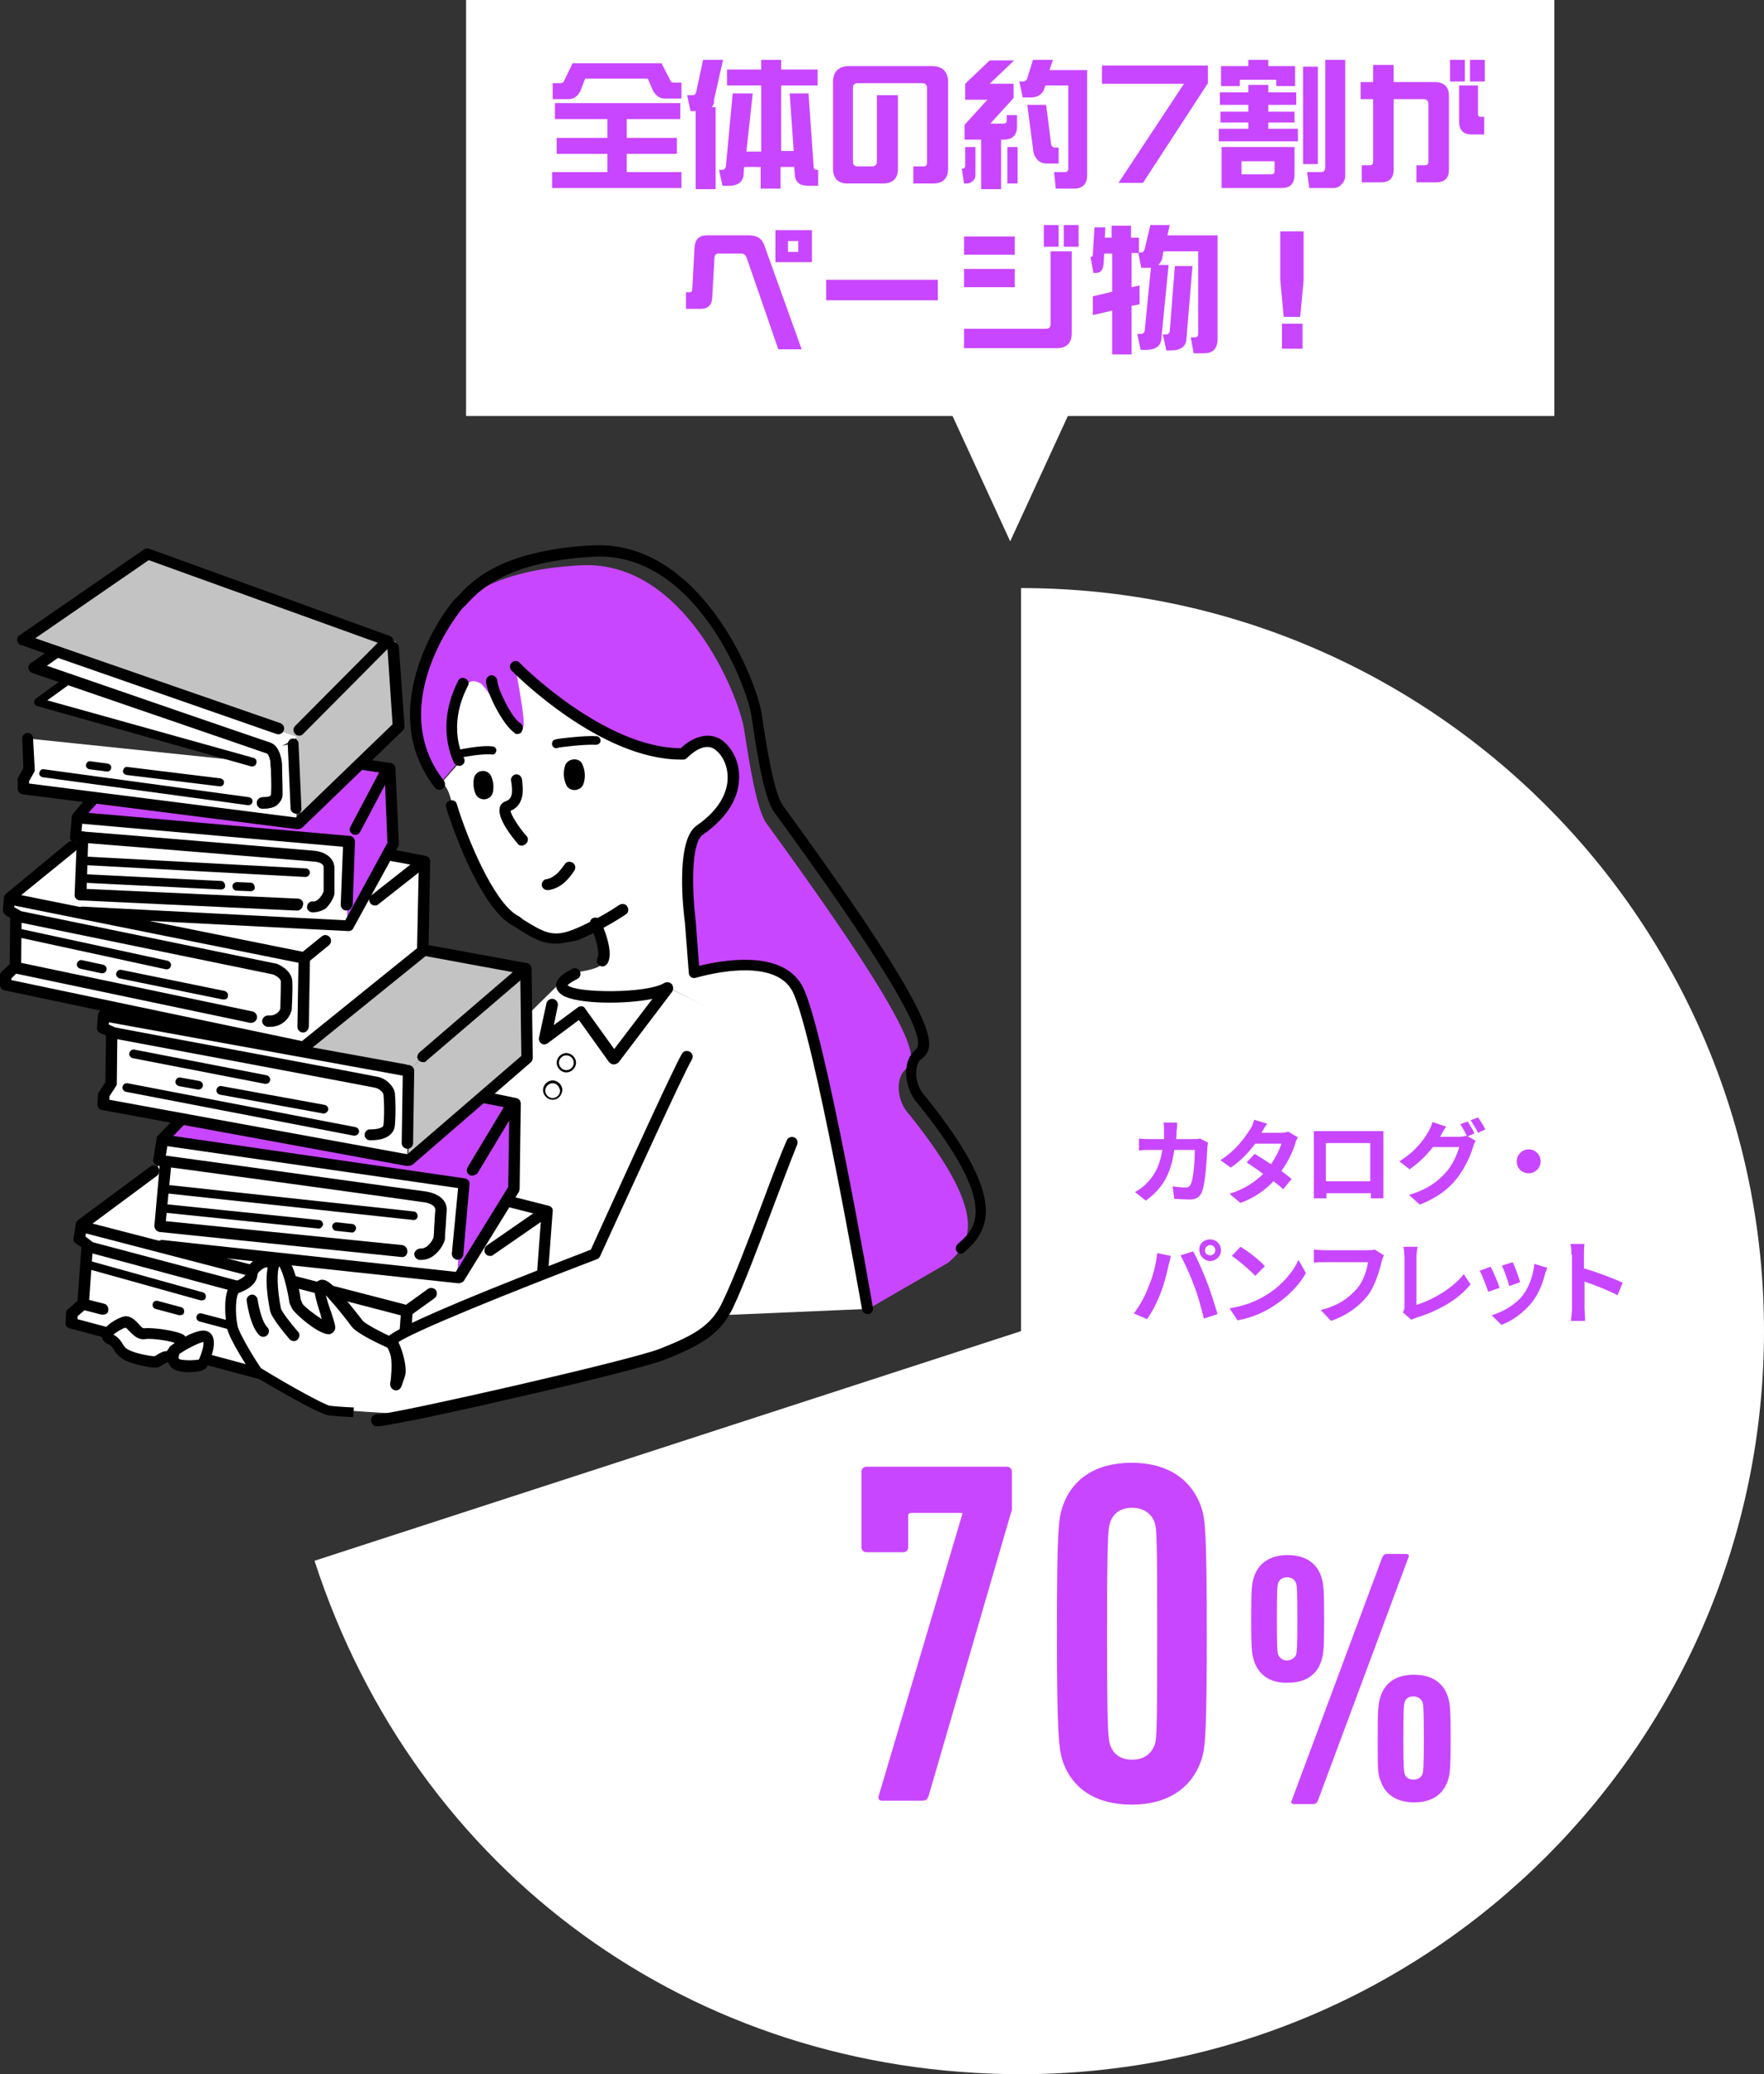 <?xml version="1.0" encoding="utf-8"?>
<!-- Generator: Adobe Illustrator 27.0.1, SVG Export Plug-In . SVG Version: 6.00 Build 0)  -->
<svg version="1.1" id="レイヤー_1" xmlns="http://www.w3.org/2000/svg" xmlns:xlink="http://www.w3.org/1999/xlink" x="0px"
	 y="0px" viewBox="0 0 309.6 364" style="enable-background:new 0 0 309.6 364;" xml:space="preserve">
<rect x="0" y="0" width="309.6" height="364" fill="#333333" stroke="none"/>
<style type="text/css">
	.st0{fill:#FFFFFF;}
	.st1{fill:#C846FF;}
	.st2{fill:none;}
	.st3{fill:#C3C3C3;}
	.st4{fill:none;stroke:#000000;stroke-width:1.98;stroke-linecap:round;stroke-linejoin:round;stroke-miterlimit:10;}
</style>
<g>
	<rect x="81.8" class="st0" width="191" height="73"/>
	<g>
		<path class="st1" d="M96.9,30.2h9.7V27h-8.9v-2.8h8.9v-3.3h-9.2v-2.8h22v2.8H110v3.3h8.8V27H110v3.2h9.6V33H96.9V30.2z
			 M118.3,14.5h1.3v2.8h-2.9c-0.9,0-1.6-0.5-2.1-1.4l-0.9-2.1h-11l-0.8,2.1c-0.5,1-1.2,1.5-2.1,1.5H97v-2.8h1.3
			c0.3,0,0.6-0.1,0.7-0.4l1.5-3.1h15.6l1.7,3.3C117.9,14.4,118,14.5,118.3,14.5z"/>
		<path class="st1" d="M124.9,18.8h0.7v14.4h-3.5V19.5h-0.9l-0.6-2.8h1c0.3,0,0.5-0.2,0.6-0.6l1.2-5.6h3.5l-1.6,7.1
			C125.4,18.1,125.2,18.5,124.9,18.8z M132.1,16.5L131,26.6h2.6V15h-6v-2.8h6v-1.7h3.5v1.7h6.4V15h-6.4v11.5h2.2l-0.7-10.1h3.3
			l0.9,12.8c0,0.4,0.2,0.6,0.5,0.6h0.3v2.8h-1.8c-1.4,0-2.2-0.6-2.3-1.9l-0.1-1.4h-2.4v3.8h-3.5v-3.8h-2.9l-0.1,1.5
			c-0.2,1.2-1.1,1.8-2.5,1.8h-1.2l-0.6-2.8h0.6c0.3,0,0.5-0.2,0.6-0.6l1.2-12.8H132.1z"/>
		<path class="st1" d="M146.2,29.6V14.4c0-1.8,1-2.8,2.8-2.8h14.6c1.8,0,2.8,1,2.8,2.8v15.2c0,1.7-0.9,2.6-2.6,2.6h-3.5v-3h1.8
			c0.4,0,0.6-0.2,0.6-0.6V15.4c0-0.5-0.3-0.8-0.8-0.8h-11.4c-0.5,0-0.8,0.3-0.8,0.8v13c0,0.5,0.3,0.8,0.8,0.8h2.6
			c0.5,0,0.8-0.3,0.8-0.8V16.7h3.7v12.9c0,1.7-0.9,2.6-2.6,2.6h-6.3C147.1,32.2,146.2,31.3,146.2,29.6z"/>
		<path class="st1" d="M168.8,29.6L168.8,29.6c0.3,0,0.4,0,0.5-0.2c0.1-0.1,0.1-0.2,0.1-0.4v-3.2h1.8v4.9c0,0.4-0.1,0.7-0.4,1
			c-0.3,0.3-0.6,0.5-1.1,0.5h-0.5L168.8,29.6z M172.3,24.5h-3v-2.6l4-4.4h-3.9v-2.8l4.3-4.1h4.3l-4.3,4.1h4.2v2.5l-4.1,4.5h2.3
			c0.4,0,0.6-0.2,0.6-0.6v-0.9h1.8v2c0,1.5-0.8,2.3-2.3,2.3h-0.5v8.7h-3.5V24.5z M176.8,25.8h1.8v6.4h-1.8V25.8z M185,30.2h1.9
			c0.4,0,0.6-0.2,0.6-0.6V15h-4l-0.2,0.5c-0.3,1-1.1,1.6-2.4,1.6h-1.4l-0.6-2.8h0.6c0.4,0,0.7-0.2,0.8-0.6l1-3.2h3.5l-0.6,1.8h6.6
			v18.5c0,1.5-0.8,2.3-2.3,2.3h-3.2L185,30.2z M181.4,26.8l-1.1-8.4h3.3l0.9,7c0.1,0.3,0.3,0.5,0.7,0.5h0.6v2.8h-2.1
			C182.6,28.7,181.8,28.1,181.4,26.8z"/>
		<path class="st1" d="M207.8,14.7h-14.4v-3.2H212v3.1l-11.4,17.5h-4.3L207.8,14.7z"/>
		<path class="st1" d="M213.9,22.6h5.2v-1.1h-4.9v-1.9h4.9v-1.2h-5v-2.2h5v-1.3h3.5v1.3h4.9v2.2h-4.9v1.2h4.6v1.9h-4.6v1.1h5.2v2.2
			h-13.9V22.6z M217.6,15.1h-3.3v-3.5h4.8v-1.1h3.5v1.1h4.7v3.5H224V14h-6.4V15.1z M224.9,33h-10.5v-7.2h12.8v4.8
			C227.2,32.3,226.4,33,224.9,33z M217.9,30.6h5.2c0.4,0,0.6-0.2,0.6-0.6v-1.7h-5.8V30.6z M231.3,11.7v17.1h-2.6V11.7H231.3z
			 M236.1,10.5v20.4c0,0.5-0.2,1-0.6,1.4c-0.4,0.5-0.9,0.7-1.5,0.7h-4.2l-0.4-2.8h2.4c0.3,0,0.5-0.1,0.6-0.2
			c0.1-0.1,0.2-0.3,0.2-0.6V10.5H236.1z"/>
		<path class="st1" d="M254.3,16.8v13c0,1.4-0.7,2.2-2.2,2.2h-3.5v-3h1.5c0.4,0,0.6-0.2,0.6-0.6V18.2c0-0.5-0.3-0.8-0.8-0.8h-5.3
			v12.4c0,1.4-0.7,2.2-2.2,2.2h-3.4v-3h1.4c0.4,0,0.6-0.2,0.6-0.6V17.4h-2.2v-3h2.2v-3h3.6v3h7.2C253.5,14.4,254.3,15.3,254.3,16.8z
			 M257.1,14.3h-2.6v-3.8h2.6V14.3z M259.9,20.5h0.6v3.1h-2.2c-1.4,0-2.2-0.7-2.2-2.2V15h3.3v5C259.4,20.4,259.6,20.5,259.9,20.5z
			 M260.6,10.5v3.8h-2.6v-3.8H260.6z"/>
		<path class="st1" d="M131,45.1c-0.2-0.4-0.5-0.6-0.9-0.6h-4c-0.4,0-0.6,0.2-0.7,0.6l-0.4,7.2c-0.1,1.2-0.7,1.9-2,1.9h-2.6v-2.9
			h0.6c0.3,0,0.5-0.2,0.5-0.5l0.4-7.4c0.1-1.4,0.8-2.1,2.2-2.1h7.4c1.4,0,2.3,0.6,2.7,1.9l6.5,18.1h-4.1L131,45.1z M136.1,40.4h6.4
			V46h-6.4V40.4z M140.1,44.2v-1.9h-1.8v1.9H140.1z"/>
		<path class="st1" d="M164.6,49.1v3.6H145v-3.6H164.6z"/>
		<path class="st1" d="M169.2,41.5h8.9v3.2h-8.9V41.5z M169.2,47.2h8.9v3.2h-8.9V47.2z M169.3,57.7h14.3c0.5,0,0.8-0.3,0.8-0.8V44.1
			h3.7v14.4c0,1.7-0.9,2.6-2.6,2.6h-16.3V57.7z M183.2,39.5h2.6v3.8h-2.6V39.5z M186.7,39.5h2.6v3.8h-2.6V39.5z"/>
		<path class="st1" d="M211.3,62h-1.8l-0.5-2.8h0.7c0.4,0,0.6-0.2,0.6-0.6V44.1h-6.1l-0.2,1.1c-0.1,0.6-0.4,1-0.7,1.3h1.8l-1.3,13.2
			c-0.2,1.1-1.1,1.7-2.6,1.7h-1l-0.6-2.8h0.7c0.3,0,0.5-0.2,0.6-0.5L202,47c-0.2,0-0.3,0-0.5,0h-1.2l-0.5-2.6h-1.2v6l1.4-0.3v3.3
			l-1.4,0.3v8.5h-3.4v-7.7l-3.4,0.8V52l3.4-0.8v-6.7h-1.4l-0.1,1.7c-0.1,1.2-0.5,1.7-1.4,1.7h-0.4l-0.5-2.8h0c0.2,0,0.4-0.1,0.4-0.4
			l0.3-4.8h1.9l-0.1,1.8h1.2v-2.1h3.4v2.1h1.4v2.6h0.4c0.3,0,0.5-0.2,0.6-0.6l1-4.2h3.4l-0.4,1.8h8.8v18.4
			C213.6,61.3,212.8,62,211.3,62z M209.3,46.6l-1.1,13.2c-0.2,1.1-1.1,1.7-2.6,1.7h-0.9l-0.6-2.8h0.6c0.3,0,0.5-0.2,0.6-0.5
			l0.9-11.5H209.3z"/>
		<path class="st1" d="M224.7,49.1v-8.5h4.1v8.5l-0.6,6.5h-2.9L224.7,49.1z M225,56.8h3.6v4.4H225V56.8z"/>
	</g>
	<polygon class="st0" points="177.3,95 188.8,70 165.8,70 	"/>
</g>
<g>
	<g>
		<g>
			<g>
				<g>
					<path class="st2" d="M179.2,233.6l-124,40.3c-22.3-68.5,15.2-142.1,83.7-164.3c13.7-4.5,25.9-6.4,40.3-6.4V233.6z"/>
				</g>
			</g>
			<g>
				<g>
					<path class="st0" d="M179.2,233.6V103.2c72,0,130.4,58.4,130.4,130.4S251.2,364,179.2,364c-57.6,0-106.2-35.3-124-90.1
						L179.2,233.6z"/>
				</g>
			</g>
		</g>
		<g>
			<g>
			</g>
			<g>
			</g>
		</g>
	</g>
	<g>
		<path class="st1" d="M206.5,198.4c0,0.5,0,1-0.1,1.5h3c0.4,0,0.8,0,1.2-0.1l1.4,0.7c0,0.3-0.1,0.7-0.1,0.9c-0.1,1.8-0.3,6.3-1,7.9
			c-0.4,0.8-1,1.2-2.1,1.2c-0.9,0-1.9-0.1-2.7-0.1l-0.3-2.2c0.8,0.1,1.6,0.2,2.3,0.2c0.5,0,0.7-0.2,0.9-0.6c0.5-1,0.7-4.3,0.7-6
			h-3.6c-0.6,4.3-2.1,6.8-5,8.9l-1.9-1.5c0.7-0.4,1.5-0.9,2.1-1.6c1.5-1.5,2.3-3.3,2.7-5.8H202c-0.6,0-1.4,0-2.1,0.1v-2.1
			c0.7,0.1,1.5,0.1,2.1,0.1h2.3c0-0.5,0-0.9,0-1.4c0-0.4,0-1.1-0.1-1.5h2.4C206.6,197.4,206.6,198.1,206.5,198.4z"/>
		<path class="st1" d="M221.4,198.8h3.3c0.5,0,1.1-0.1,1.4-0.2l1.7,1c-0.2,0.3-0.4,0.7-0.5,1.2c-0.4,1.3-1.2,3-2.4,4.7
			c0.7,0.5,1.3,1,1.8,1.4l-1.5,1.8c-0.4-0.4-1-0.9-1.7-1.4c-1.4,1.5-3.3,2.9-5.8,3.8l-1.9-1.6c2.8-0.9,4.6-2.2,5.9-3.5
			c-1.1-0.8-2.1-1.5-2.9-2l1.4-1.5c0.9,0.5,1.9,1.2,2.9,1.8c0.8-1.2,1.5-2.6,1.8-3.6h-4.6c-1.1,1.5-2.6,3.1-4.3,4.2l-1.8-1.3
			c2.8-1.8,4.3-4,5.2-5.4c0.3-0.4,0.6-1.1,0.7-1.7l2.3,0.7C222,197.7,221.6,198.5,221.4,198.8z"/>
		<path class="st1" d="M232.3,198.5h8.9c0.4,0,1,0,1.6,0c0,0.5,0,1.1,0,1.6v7.9c0,0.6,0,2.2,0,2.3h-2.2c0,0,0-0.4,0-0.9h-7.8
			c0,0.5,0,0.8,0,0.9h-2.2c0-0.1,0-1.5,0-2.3v-7.9c0-0.5,0-1.1,0-1.6C231.2,198.5,231.8,198.5,232.3,198.5z M232.7,207.3h7.8v-6.7
			h-7.8V207.3z"/>
		<path class="st1" d="M258.8,198.9l-1.2,0.5l1.4,0.8c-0.2,0.3-0.4,0.8-0.5,1.2c-0.4,1.4-1.4,3.6-2.8,5.4c-1.5,1.9-3.5,3.4-6.5,4.6
			l-1.9-1.7c3.3-1,5.1-2.4,6.5-4c1.1-1.2,2-3.2,2.3-4.4h-4.6c-1.1,1.4-2.5,2.8-4.1,3.9l-1.8-1.4c2.8-1.7,4.3-3.8,5.1-5.2
			c0.2-0.4,0.6-1.1,0.7-1.7l2.4,0.8c-0.4,0.6-0.8,1.3-1,1.7c0,0,0,0,0,0.1h3.2c0.5,0,1.1-0.1,1.4-0.2l0.1,0.1
			c-0.3-0.6-0.8-1.5-1.2-2.1l1.3-0.5C257.9,197.3,258.5,198.3,258.8,198.9z M260.7,198.2l-1.3,0.6c-0.3-0.7-0.9-1.6-1.3-2.2l1.3-0.5
			C259.8,196.6,260.4,197.6,260.7,198.2z"/>
		<path class="st1" d="M270.4,203.8c0,1.1-0.9,2.1-2.1,2.1s-2.1-0.9-2.1-2.1c0-1.1,0.9-2.1,2.1-2.1S270.4,202.7,270.4,203.8z"/>
		<path class="st1" d="M203.1,219.9l2.4,0.5c-0.1,0.5-0.3,1.3-0.4,1.6c-0.2,1.1-0.8,3.4-1.4,4.9c-0.6,1.6-1.5,3.4-2.4,4.6l-2.3-1
			c1-1.3,2-3.1,2.5-4.5C202.3,224.2,202.9,221.9,203.1,219.9z M207.2,220.3l2.2-0.7c0.7,1.2,1.8,3.7,2.4,5.3
			c0.6,1.5,1.4,4.1,1.9,5.7l-2.4,0.8c-0.5-1.9-1-4-1.7-5.7C209,224,207.9,221.6,207.2,220.3z M212.4,217.5c1.1,0,1.9,0.9,1.9,1.9
			c0,1.1-0.9,1.9-1.9,1.9s-1.9-0.9-1.9-1.9C210.4,218.3,211.3,217.5,212.4,217.5z M212.4,220.3c0.5,0,0.9-0.4,0.9-0.9
			c0-0.5-0.4-0.9-0.9-0.9s-0.9,0.4-0.9,0.9C211.4,219.9,211.9,220.3,212.4,220.3z"/>
		<path class="st1" d="M222,227.4c2.8-1.6,4.9-4.1,5.9-6.3l1.3,2.3c-1.2,2.2-3.4,4.4-6,6c-1.6,1-3.7,1.9-6,2.3l-1.4-2.1
			C218.3,229.2,220.4,228.4,222,227.4z M222,222.2l-1.7,1.7c-0.8-0.9-2.9-2.7-4.1-3.5l1.5-1.6C219,219.5,221.1,221.2,222,222.2z"/>
		<path class="st1" d="M242.5,221.4c-0.4,1.6-1.1,4.1-2.4,5.9c-1.5,1.9-3.6,3.5-6.5,4.5l-1.8-1.9c3.2-0.8,5-2.2,6.4-3.8
			c1.1-1.3,1.7-3.2,1.9-4.6h-7.6c-0.7,0-1.5,0-1.9,0.1v-2.3c0.5,0,1.4,0.1,1.9,0.1h7.5c0.3,0,0.8,0,1.3-0.1l1.6,1
			C242.7,220.6,242.6,221.1,242.5,221.4z"/>
		<path class="st1" d="M246.5,229.4v-8.8c0-0.6-0.1-1.4-0.2-1.8h2.5c-0.1,0.6-0.2,1.2-0.2,1.8v8.4c2.6-0.8,6.3-2.8,8.3-5.4l1.2,1.8
			c-2.2,2.7-5.6,4.6-9.4,5.8c-0.2,0.1-0.6,0.2-1,0.4l-1.5-1.3C246.4,230,246.5,229.7,246.5,229.4z"/>
		<path class="st1" d="M263.2,226l-2,0.7c-0.3-0.9-1.1-3-1.5-3.7l1.9-0.7C262.1,223.1,262.9,225.1,263.2,226z M271.1,223.8
			c-0.4,1.6-1.1,3.3-2.2,4.7c-1.5,1.9-3.5,3.3-5.4,4l-1.7-1.7c1.8-0.5,4-1.7,5.4-3.4c1.1-1.4,1.9-3.5,2.1-5.6l2.3,0.7
			C271.3,223.1,271.2,223.5,271.1,223.8z M266.8,225l-1.9,0.7c-0.2-0.8-0.9-2.8-1.3-3.6l1.9-0.6C265.8,222.1,266.6,224.2,266.8,225z
			"/>
		<path class="st1" d="M275.8,220.2c0-0.6,0-1.4-0.2-1.9h2.5c-0.1,0.6-0.1,1.3-0.1,1.9v2.4c2.2,0.6,5.3,1.8,6.8,2.5l-0.9,2.2
			c-1.7-0.9-4.1-1.8-5.8-2.4v4.6c0,0.5,0.1,1.6,0.1,2.3h-2.5c0.1-0.6,0.2-1.6,0.2-2.3V220.2z"/>
	</g>
	<g>
		<path class="st1" d="M168.9,265.7v-0.2h-9c-0.3,0-0.5,0.2-0.5,0.5v5.5c0,0.5-0.3,0.9-0.9,0.9h-6.4c-0.5,0-0.9-0.3-0.9-0.9v-13.2
			c0-0.5,0.3-0.9,0.9-0.9h24.6c0.5,0,0.9,0.3,0.9,0.9v6.4c0,0.3-0.1,0.7-0.2,0.9l-14.4,49.5c-0.2,0.6-0.4,0.9-1.1,0.9h-7.1
			c-0.5,0-0.8-0.3-0.5-1.1L168.9,265.7z"/>
		<path class="st1" d="M185.5,286.7c0-18.1,0.3-20.1,0.9-22c1.6-5.2,6-8,12.2-8s10.6,2.8,12.3,8c0.6,2,0.9,4,0.9,22
			s-0.3,20.1-0.9,22c-1.7,5.2-6.1,8-12.3,8s-10.6-2.8-12.2-8C185.9,306.8,185.5,304.8,185.5,286.7z M198.7,308.8
			c2.2,0,3.4-1.1,4-2.7c0.3-1.1,0.4-2.2,0.4-19.4s-0.1-18.2-0.4-19.4c-0.5-1.5-1.8-2.7-4-2.7s-3.4,1.1-3.9,2.7
			c-0.3,1.1-0.5,2.2-0.5,19.4s0.2,18.2,0.5,19.4C195.3,307.7,196.5,308.8,198.7,308.8z"/>
		<path class="st1" d="M220.1,291.5c-0.4-1.3-0.5-2.1-0.5-7.4s0.1-6.2,0.5-7.4c0.8-2.4,2.8-3.8,5.9-3.8c3.1,0,5.1,1.4,5.9,3.8
			c0.4,1.3,0.5,2.1,0.5,7.4s-0.1,6.1-0.5,7.4c-0.8,2.4-2.7,3.8-5.9,3.8C222.9,295.4,220.9,293.9,220.1,291.5z M227.5,290.3
			c0.1-0.4,0.2-1,0.2-6.2c0-5.2-0.1-5.8-0.2-6.2c-0.2-0.6-0.7-1.1-1.6-1.1c-0.8,0-1.4,0.4-1.6,1.1c-0.1,0.4-0.2,0.9-0.2,6.2
			c0,5.2,0.1,5.8,0.2,6.2c0.2,0.6,0.8,1.1,1.6,1.1C226.8,291.3,227.3,290.9,227.5,290.3z M242.6,273.3c0.2-0.4,0.4-0.6,0.8-0.6h3.4
			c0.4,0,0.6,0.3,0.4,0.6l-15.9,42.7c-0.2,0.4-0.4,0.6-0.8,0.6h-3.4c-0.4,0-0.6-0.3-0.4-0.6L242.6,273.3z M241.8,305.1
			c0-5.3,0.1-6.1,0.5-7.4c0.8-2.4,2.7-3.8,5.9-3.8c3.1,0,5.1,1.4,5.9,3.8c0.4,1.3,0.5,2.1,0.5,7.4c0,5.3-0.1,6.2-0.5,7.4
			c-0.8,2.4-2.8,3.8-5.9,3.8c-3.1,0-5.1-1.4-5.9-3.8C241.8,311.3,241.8,310.4,241.8,305.1z M248.1,312.3c0.8,0,1.4-0.4,1.6-1.1
			c0.1-0.4,0.2-0.9,0.2-6.2c0-5.2-0.1-5.8-0.2-6.2c-0.2-0.6-0.8-1.1-1.6-1.1c-0.9,0-1.4,0.4-1.6,1.1c-0.1,0.4-0.2,1-0.2,6.2
			c0,5.2,0.1,5.8,0.2,6.2C246.7,311.9,247.2,312.3,248.1,312.3z"/>
	</g>
</g>
<g>
	<polygon class="st0" points="80.5,224.2 28.4,218.5 28.1,215.2 29.2,203.9 28,203.6 28.6,199.7 28.5,200 81.4,207.7 	"/>
	<polygon class="st0" points="71.5,200.6 71.7,187.8 71.1,187.8 18.3,178.2 18.1,180.4 19.5,181.4 19.5,190.1 18.2,192.1 
		18.1,193.8 71.5,203.6 	"/>
	<polygon class="st0" points="61.2,162.4 14.5,160 14.1,157 14.5,146.9 13.4,146.6 13.7,143.2 13.7,143.5 61.2,147.7 60.8,158.8 	
		"/>
	<polygon class="st0" points="47.1,131.3 51.5,130.5 52,141.8 52.1,144.5 4.1,138.4 4.1,136.9 5.1,135.1 4.9,129.6 44.3,133.7 	"/>
	<path class="st0" d="M117.2,173.3l-9.4,12.4l-5.9-8.2l-6.3,4.7l3.1-10.1l-6.3,6.2l0.2,7.3l-20.8,18l13.4-11l5.3,1.1l-0.2,14.9
		l-0.6,2.3l6.3,1.6l-1.3,17.5l-26,5.7c-1.1-1.5,35.7-15.5,35.7-15.5s19-40.1,20.8-43L117.2,173.3z"/>
	<polygon class="st0" points="44.3,133.7 6.7,123.2 16.1,116.4 52.8,129.1 	"/>
	<g>
		<path class="st0" d="M46.1,140.9c0,0,2.4,0.2,2.5-1.5s-0.1-4.6-0.1-5.2c0-0.7-0.4-2.5-1.4-2.9c-0.6-0.2-41-14.1-41-14.1l8.1-5.8
			L51,124.1"/>
		<path d="M46.3,141.9c-0.2,0-0.3,0-0.3,0c-0.5,0-1-0.5-0.9-1.1c0-0.5,0.5-0.9,1.1-0.9c0.4,0,1.1,0,1.3-0.3c0.1,0,0.1-0.1,0.1-0.3
			c0.1-1.5,0-4.1-0.1-5l0-0.2c0-0.8-0.4-1.9-0.7-1.9c-0.6-0.2-36.9-12.7-41.1-14.1c-0.4-0.1-0.6-0.4-0.7-0.8
			c-0.1-0.4,0.1-0.7,0.4-0.9l8.1-5.8c0.3-0.2,0.6-0.2,0.9-0.1l36.8,12.8c0.5,0.2,0.8,0.7,0.6,1.3c-0.2,0.5-0.7,0.8-1.3,0.6
			l-36.3-12.6l-6.2,4.4c14.3,4.9,38.6,13.3,39.2,13.5c1.9,0.6,2.1,3.7,2.1,3.8l0,0.2c0,0.9,0.1,3.5,0.1,5.1c0,0.7-0.3,1.2-0.8,1.7
			C48,141.8,46.9,141.9,46.3,141.9z"/>
	</g>
	<path class="st1" d="M166.4,221.6c4-3.4,7.4-8.3-6.8-26c-2.2-2.3-2.4-6.1-0.9-7.7c1.5-1.7,6.5-1.3-24.1-43.3
		c-1.8-2.3-3.1-10.8-4-16.6c-0.9-5.8-10.4-29.7-28.6-28.8s-22.2,8-23.5,9.1c-1.1,0.9-12,15.5-1.3,29.2l3.5-4.1c0,0-3.2-5.8,0.7-13.5
		l9.5,7.9c1.9,0.9,1.1-1.6,0.8-4.1c-0.4-2.5-1.1-6.7-1.1-6.7s15.3,15.6,29.4,15.3c0,0,3.6-3.9,6.5-1.4c2.9,2.5,4.5,9.2-3.8,14.9
		c-3.2,2.7-1.5,15.9-1.5,15.9l0.7,9c0,0,14.4-4.5,18.2,2.9c3.8,7.4,12.3,56.1,12.3,56.1L166.4,221.6z"/>
	<polygon class="st0" points="89,209.7 95.9,211.5 94.8,229.1 70.5,246.9 12.7,232.2 12.8,230.4 14.8,228.5 15.3,218.8 13.9,217.5 
		14.2,215.3 28.6,204 29.4,204.1 28.5,215.1 28.3,218.3 80.4,223.4 	"/>
	<g>
		<polygon class="st3" points="17.7,177.2 71.7,187.8 92.2,170 39.7,160.4 		"/>
		<polygon class="st3" points="71.7,203.6 92.5,185.6 92.2,170 71.7,187.8 		"/>
		<polygon class="st1" points="71.7,203.6 84.5,192.5 90.4,193.6 90.2,208.5 80.2,224.2 81.4,207.9 28.5,200 32,196.3 		"/>
		<g>
			<path d="M74.3,186.4c-0.3,0-0.6-0.1-0.8-0.3c-0.4-0.4-0.3-1,0.1-1.4L90,170.6l-50.1-9.2L20,176.4c-0.4,0.3-1.1,0.2-1.4-0.2
				c-0.3-0.4-0.2-1.1,0.2-1.4l20.3-15.2c0.2-0.2,0.5-0.2,0.8-0.2l52.5,9.6c0.4,0.1,0.7,0.3,0.8,0.7c0.1,0.4,0,0.8-0.3,1l-18,15.4
				C74.7,186.4,74.5,186.4,74.3,186.4z"/>
			<path d="M71.7,204.6c-0.3,0-0.6-0.1-0.7-0.3c-0.4-0.4-0.3-1,0.1-1.4l20.4-17.6L91.3,170c0-0.5,0.4-1,1-1c0,0,0,0,0,0
				c0.5,0,1,0.4,1,1l0.2,15.6c0,0.3-0.1,0.6-0.3,0.8l-20.8,18C72.2,204.5,71.9,204.6,71.7,204.6z"/>
			<path d="M71.5,201.6C71.5,201.6,71.5,201.6,71.5,201.6c-0.6,0-1-0.5-1-1l0.2-12.7c0-0.5,0.4-1,1-1c0.5,0,1,0.5,1,1l-0.2,12.7
				C72.5,201.1,72.1,201.6,71.5,201.6z"/>
			<path d="M71.5,204.6c-0.1,0-0.1,0-0.2,0l-53.4-9.8c-0.5-0.1-0.8-0.5-0.8-1l0.1-1.7c0-0.2,0.1-0.3,0.2-0.5l1.1-1.7l0.1-8.5
				c0-0.5,0.4-1,1-1c0,0,0,0,0,0c0.5,0,1,0.5,1,1l-0.1,8.8c0,0.2-0.1,0.4-0.2,0.5l-1.1,1.7l0,0.6l52.5,9.6c0.5,0.1,0.9,0.6,0.8,1.2
				C72.4,204.2,71.9,204.6,71.5,204.6z"/>
			<path d="M62.2,199.3c0,0-0.1,0-0.1,0l-40-7.7c-0.4-0.1-0.7-0.5-0.6-0.9c0.1-0.4,0.5-0.7,0.9-0.6l40,7.7c0.4,0.1,0.7,0.5,0.6,0.9
				C62.9,199.1,62.5,199.3,62.2,199.3z"/>
			<path d="M56.8,195.4c0,0-0.1,0-0.1,0l-18.1-3.3c-0.4-0.1-0.7-0.5-0.6-0.9c0.1-0.4,0.5-0.7,0.9-0.6l18.1,3.3
				c0.4,0.1,0.7,0.5,0.6,0.9C57.5,195.1,57.2,195.4,56.8,195.4z"/>
			<path d="M46.6,190.2c0,0-0.1,0-0.1,0l-23.2-4.5c-0.4-0.1-0.7-0.5-0.6-0.9c0.1-0.4,0.5-0.7,0.9-0.6l23.2,4.5
				c0.4,0.1,0.7,0.5,0.6,0.9C47.3,190,47,190.2,46.6,190.2z"/>
			<path d="M65.3,200.1c-0.1,0-0.2,0-0.4,0c-0.5,0-1-0.5-0.9-1c0-0.5,0.5-1,1-0.9c0.6,0,2.3-0.1,2.3-0.8c0.2-1.8,0.1-4.6,0-5.3
				c0-0.3-0.6-1-1.4-1.2c-0.9-0.2-30.6-5.8-46.2-8.7c-0.1,0-0.1,0-0.2-0.1l-1.9-0.8c-0.4-0.2-0.6-0.6-0.6-1l0.2-2.2
				c0-0.3,0.2-0.5,0.4-0.7c0.2-0.2,0.5-0.2,0.8-0.2l52.9,9.6c0.5,0.1,0.9,0.6,0.8,1.2c-0.1,0.5-0.6,0.9-1.2,0.8l-51.8-9.4l0,0.4
				l1.1,0.5c3,0.6,45,8.4,46.2,8.7c1.4,0.3,2.7,1.6,2.9,2.8c0.1,0.8,0.2,3.8,0,5.7C69.1,199.6,66.8,200.1,65.3,200.1z"/>
			<path d="M34.8,191.2c0,0-0.1,0-0.1,0l-3.3-0.6c-0.4-0.1-0.7-0.5-0.6-0.9c0.1-0.4,0.5-0.7,0.9-0.6l3.3,0.6
				c0.4,0.1,0.7,0.5,0.6,0.9C35.5,191,35.2,191.2,34.8,191.2z"/>
			<path d="M80.3,221.1C80.2,221.1,80.2,221.1,80.3,221.1c-0.6-0.1-1-0.5-1-1.1l1.1-11.5L28.4,201c-0.5-0.1-0.9-0.6-0.8-1.1
				c0.1-0.5,0.6-0.9,1.1-0.8l52.9,7.7c0.5,0.1,0.9,0.5,0.8,1.1l-1.1,12.4C81.2,220.7,80.8,221.1,80.3,221.1z"/>
			<path d="M73.9,221.1c-0.1,0-0.2,0-0.3,0c-0.5-0.1-0.9-0.5-0.9-1.1c0.1-0.5,0.6-0.9,1.1-0.9c1.2,0.1,2.2-1.5,2.3-2
				c0-0.2,0.1-1,0.1-1.8c0.1-1,0.1-2.1,0.2-2.9c0.1-1.1-1.8-1.4-1.9-1.4c-1.1-0.2-46.2-6.4-46.7-6.4c-0.3,0-0.5-0.2-0.7-0.4
				c-0.2-0.2-0.2-0.5-0.2-0.7l0.6-3.8c0-0.2,0.1-0.4,0.3-0.5l3.1-3.2c0.4-0.4,1-0.4,1.4,0c0.4,0.4,0.4,1,0,1.4l-2.8,2.9l-0.4,2.5
				c6.8,0.9,44.7,6.2,45.7,6.3c1.8,0.3,3.8,1.3,3.6,3.5c-0.1,0.8-0.1,2-0.2,2.9c-0.1,0.9-0.1,1.6-0.1,1.9c-0.1,0.7-0.8,2-1.8,2.8
				C75.6,220.8,74.8,221.1,73.9,221.1z"/>
			<path d="M70.6,220.6c0,0-0.1,0-0.1,0L28,216.2c-0.5-0.1-0.9-0.5-0.9-1.1l1-11.3c0-0.5,0.5-0.9,1.1-0.9c0.5,0.1,0.9,0.5,0.9,1.1
				l-1,10.3l41.5,4.2c0.5,0.1,0.9,0.5,0.9,1.1C71.5,220.2,71.1,220.6,70.6,220.6z"/>
			<path d="M61.8,216.3C61.7,216.3,61.7,216.3,61.8,216.3l-2.8-0.3c-0.4,0-0.7-0.4-0.7-0.8c0-0.4,0.4-0.7,0.8-0.7l2.7,0.3
				c0.4,0,0.7,0.4,0.7,0.8C62.4,216,62.1,216.3,61.8,216.3z"/>
			<path d="M55.9,215.6C55.9,215.6,55.9,215.6,55.9,215.6l-27.1-2.8c-0.4,0-0.7-0.4-0.7-0.8c0-0.4,0.4-0.7,0.8-0.7l27.1,2.8
				c0.4,0,0.7,0.4,0.7,0.8C56.6,215.3,56.3,215.6,55.9,215.6z"/>
			<path d="M72.6,214.1C72.6,214.1,72.6,214.1,72.6,214.1L29,209.4c-0.4,0-0.7-0.4-0.7-0.8c0-0.4,0.4-0.7,0.8-0.7l43.5,4.7
				c0.4,0,0.7,0.4,0.7,0.8C73.3,213.8,73,214.1,72.6,214.1z"/>
			<path d="M80.5,225.2c0,0-0.1,0-0.1,0l-52.1-5.6c-0.5-0.1-0.9-0.5-0.9-1.1c0.1-0.5,0.5-0.9,1.1-0.9l51.5,5.6l9.2-14.9l0.2-13.8
				l-4.5-0.9c-0.5-0.1-0.9-0.6-0.8-1.2c0.1-0.5,0.6-0.9,1.2-0.8l5.3,1.1c0.5,0.1,0.8,0.5,0.8,1l-0.2,14.9c0,0.2-0.1,0.4-0.1,0.5
				l-9.7,15.7C81.2,225,80.9,225.2,80.5,225.2z"/>
			<path d="M82.9,206.3c-0.2,0-0.3,0-0.5-0.1c-0.5-0.3-0.6-0.9-0.3-1.4l6.8-11.3c0.3-0.5,0.9-0.6,1.4-0.3c0.5,0.3,0.6,0.9,0.3,1.4
				l-6.8,11.3C83.6,206.1,83.2,206.3,82.9,206.3z"/>
			<path d="M70.3,248.6c-0.1,0-0.2,0-0.3,0l-57.8-15.5c-0.5-0.1-0.8-0.6-0.7-1l0.1-1.7c0-0.3,0.1-0.5,0.4-0.7l1.6-1.4l0.7-9.6
				c0-0.5,0.5-1,1.1-0.9c0.5,0,1,0.5,0.9,1.1l-0.7,10c0,0.3-0.1,0.5-0.4,0.7l-1.6,1.4l0,0.5l56.5,15.1l23.7-17.1l1.2-16.2l-5.5-1.4
				c-0.5-0.1-0.9-0.7-0.7-1.2c0.1-0.5,0.7-0.9,1.2-0.7l6.3,1.6c0.5,0.1,0.8,0.6,0.7,1L95.7,230c0,0.3-0.2,0.6-0.4,0.7l-24.4,17.7
				C70.7,248.5,70.5,248.6,70.3,248.6z"/>
			<path d="M41.6,226.7c-0.1,0-0.2,0-0.3,0l-25.7-6.9c-0.1,0-0.2-0.1-0.3-0.2l-2-1.4c-0.3-0.2-0.5-0.6-0.4-0.9l0.4-2.5
				c0-0.3,0.2-0.5,0.4-0.7l12.7-9.4c0.4-0.3,1.1-0.2,1.4,0.2c0.3,0.4,0.2,1.1-0.2,1.4l-12.4,9.2l-0.2,1.5l1.3,1l25.6,6.8
				c0.5,0.1,0.8,0.7,0.7,1.2C42.4,226.5,42,226.7,41.6,226.7z"/>
			<path d="M18.1,230.7c-0.1,0-0.2,0-0.3,0l-3.5-0.9c-0.5-0.1-0.8-0.7-0.7-1.2c0.1-0.5,0.7-0.8,1.2-0.7l3.5,0.9
				c0.5,0.1,0.8,0.7,0.7,1.2C19,230.4,18.6,230.7,18.1,230.7z"/>
			<path d="M35.4,228.2c-0.1,0-0.1,0-0.2,0l-20.1-5.6c-0.4-0.1-0.6-0.5-0.5-0.9c0.1-0.4,0.5-0.6,0.9-0.5l20.1,5.6
				c0.4,0.1,0.6,0.5,0.5,0.9C36.1,228,35.8,228.2,35.4,228.2z"/>
			<path d="M55.3,237.3c-0.1,0-0.1,0-0.2,0L35,231.9c-0.4-0.1-0.6-0.5-0.5-0.9c0.1-0.4,0.5-0.6,0.9-0.5l20.1,5.3
				c0.4,0.1,0.6,0.5,0.5,0.9C55.9,237.1,55.6,237.3,55.3,237.3z"/>
			<path d="M31.6,230.8c-0.1,0-0.1,0-0.2,0l-4.1-1.1c-0.4-0.1-0.6-0.5-0.5-0.9c0.1-0.4,0.5-0.6,0.9-0.5l4.1,1.1
				c0.4,0.1,0.6,0.5,0.5,0.9C32.3,230.6,32,230.8,31.6,230.8z"/>
			<path d="M86,220.4c-0.3,0-0.6-0.1-0.8-0.4c-0.3-0.4-0.2-1.1,0.2-1.4l9.4-6.5c0.4-0.3,1.1-0.2,1.4,0.2c0.3,0.4,0.2,1.1-0.2,1.4
				l-9.4,6.5C86.4,220.4,86.2,220.4,86,220.4z"/>
			<path d="M70.4,244.6C70.4,244.6,70.4,244.6,70.4,244.6c-0.6,0-1-0.5-1-1.1l1-13.5c0-0.3,0.2-0.6,0.4-0.7l4.3-3.1
				c0.4-0.3,1.1-0.2,1.4,0.2c0.3,0.4,0.2,1.1-0.2,1.4l-3.9,2.8l-0.9,13.1C71.4,244.2,71,244.6,70.4,244.6z"/>
			<path d="M70.8,230.9c-0.1,0-0.2,0-0.2,0l-56.1-14.6c-0.5-0.1-0.8-0.7-0.7-1.2c0.1-0.5,0.7-0.8,1.2-0.7L71,228.9
				c0.5,0.1,0.8,0.7,0.7,1.2C71.6,230.6,71.2,230.9,70.8,230.9z"/>
		</g>
	</g>
	<g>
		<polygon class="st0" points="2.7,169.7 2.8,160.8 1.5,159.5 1.7,157.5 12.8,148 14.5,148.7 14,157.5 60.9,158.8 68,149.9 
			74.1,151.3 74.1,166.8 53.2,183.8 1.2,173.1 1,171.3 		"/>
		<g>
			<polygon class="st1" points="52.3,144.5 63.2,134 68.5,134.7 69,148 60.9,162.4 61.2,147.9 13.7,143.5 16.6,140 			"/>
			<polygon class="st3" points="4.3,112.2 53.1,129.7 68.1,112.5 25.9,97.2 			"/>
			<polygon class="st3" points="52.8,143.4 70.4,126.4 69.4,112.5 52,129.4 			"/>
			<g>
				<path d="M52.5,129.1c-0.3,0-0.5-0.1-0.7-0.3c-0.4-0.4-0.4-1,0-1.4l14.5-14.6L26.1,98.3L6.2,112l43,14.9c0.5,0.2,0.8,0.7,0.6,1.3
					c-0.2,0.5-0.7,0.8-1.3,0.6L3.7,113.2c-0.4-0.1-0.6-0.4-0.7-0.8c0-0.4,0.1-0.7,0.4-0.9l21.9-15.1c0.3-0.2,0.6-0.2,0.9-0.1
					l42.2,15.3c0.3,0.1,0.6,0.4,0.6,0.7c0.1,0.3,0,0.7-0.3,0.9l-15.6,15.7C53,129,52.8,129.1,52.5,129.1z"/>
				<path d="M52.3,145.5c-0.3,0-0.5-0.1-0.7-0.3c-0.4-0.4-0.4-1,0-1.4l17.3-16.7L68,113.7c0-0.5,0.4-1,0.9-1.1c0.5,0,1,0.4,1.1,0.9
					l1,13.9c0,0.3-0.1,0.6-0.3,0.8l-17.6,17C52.8,145.4,52.6,145.5,52.3,145.5z"/>
				<path d="M52,142.8c-0.5,0-1-0.4-1-0.9l-0.5-11.3c0-0.5,0.4-1,0.9-1c0.6,0,1,0.4,1,0.9l0.5,11.3C53,142.3,52.6,142.8,52,142.8
					C52,142.8,52,142.8,52,142.8z"/>
				<path d="M52.1,145.5c0,0-0.1,0-0.1,0l-48-6.1c-0.5-0.1-0.9-0.5-0.9-1l0-1.5c0-0.2,0-0.3,0.1-0.5l0.9-1.6l-0.2-5.2
					c0-0.5,0.4-1,0.9-1c0.5,0,1,0.4,1,0.9l0.3,5.5c0,0.2,0,0.4-0.1,0.5l-0.9,1.6l0,0.4l47.1,6c0.5,0.1,0.9,0.6,0.9,1.1
					C53,145.1,52.6,145.5,52.1,145.5z"/>
				<path d="M43.6,141.3c0,0-0.1,0-0.1,0l-36-4.9c-0.4-0.1-0.7-0.4-0.6-0.8s0.4-0.7,0.8-0.6l36,4.9c0.4,0.1,0.7,0.4,0.6,0.8
					C44.3,141,44,141.3,43.6,141.3z"/>
				<path d="M38.6,138C38.6,138,38.6,138,38.6,138l-16.4-2c-0.4-0.1-0.7-0.4-0.6-0.8c0.1-0.4,0.4-0.7,0.8-0.6l16.3,2
					c0.4,0.1,0.7,0.4,0.6,0.8C39.3,137.7,39,138,38.6,138z"/>
				<path d="M44.3,134.5c-0.1,0-0.1,0-0.2,0L6.5,123.9c-0.3-0.1-0.5-0.3-0.5-0.6c0-0.3,0.1-0.6,0.3-0.7l5.5-4c0.3-0.2,0.8-0.2,1,0.2
					c0.2,0.3,0.2,0.8-0.2,1l-4.3,3.1L44.5,133c0.4,0.1,0.6,0.5,0.5,0.9C44.9,134.3,44.6,134.5,44.3,134.5z"/>
				<path class="st4" d="M51,130.5"/>
				<path d="M46.3,141.9c-0.2,0-0.3,0-0.3,0c-0.5,0-1-0.5-0.9-1.1c0-0.5,0.5-0.9,1.1-0.9c0.4,0,1.1,0,1.3-0.3c0.1,0,0.1-0.1,0.1-0.3
					c0.1-1.5,0-4.1-0.1-5l0-0.2c0-0.8-0.4-1.9-0.7-1.9c-0.6-0.2-36.9-12.7-41.1-14.1c-0.5-0.2-0.8-0.7-0.6-1.3
					c0.2-0.5,0.7-0.8,1.3-0.6c13.9,4.8,40.3,13.9,41,14.1c1.9,0.6,2.1,3.7,2.1,3.8l0,0.2c0,0.9,0.1,3.5,0.1,5.1
					c0,0.7-0.3,1.2-0.8,1.7C48,141.8,46.9,141.9,46.3,141.9z"/>
				<path d="M18.8,135.4C18.8,135.4,18.8,135.4,18.8,135.4l-3.1-0.4c-0.4-0.1-0.7-0.4-0.6-0.8c0.1-0.4,0.4-0.7,0.8-0.6l3,0.4
					c0.4,0.1,0.7,0.4,0.6,0.8C19.5,135.1,19.2,135.4,18.8,135.4z"/>
				<path d="M60.8,159.8C60.8,159.8,60.7,159.8,60.8,159.8c-0.6,0-1-0.5-1-1l0.4-10.2l-46.5-4.1c-0.5,0-0.9-0.5-0.9-1.1
					c0-0.5,0.5-1,1.1-0.9l47.5,4.2c0.5,0,0.9,0.5,0.9,1l-0.4,11.1C61.7,159.4,61.3,159.8,60.8,159.8z"/>
				<path d="M55,160.1c-0.1,0-0.1,0-0.2,0c-0.5,0-1-0.5-0.9-1c0-0.5,0.5-1,1-0.9c1,0.1,1.8-1.4,1.9-1.8c0-0.2,0-0.9,0-1.6
					c0-0.9,0-1.9,0-2.6c0-0.9-1.6-1-1.7-1c-1-0.1-41.5-3.4-41.9-3.4c-0.3,0-0.5-0.1-0.7-0.3c-0.2-0.2-0.3-0.5-0.2-0.7l0.3-3.4
					c0-0.2,0.1-0.4,0.2-0.6l2.6-3c0.4-0.4,1-0.5,1.4-0.1c0.4,0.4,0.5,1,0.1,1.4l-2.4,2.7l-0.2,2.1c6.4,0.5,40,3.3,40.9,3.4
					c1.8,0.2,3.5,1.2,3.5,3.1c0,0.8,0,1.7,0,2.6c0,0.8,0,1.5,0,1.7c0,0.7-0.7,1.9-1.5,2.7C56.6,159.8,55.8,160.1,55,160.1z"/>
				<path d="M52.1,159.8C52.1,159.8,52.1,159.8,52.1,159.8L14,158c-0.5,0-1-0.5-0.9-1l0.4-10.1c0-0.5,0.5-1,1-1c0.5,0,1,0.5,1,1
					l-0.3,9.1l37.1,1.7c0.5,0,1,0.5,0.9,1C53.1,159.4,52.7,159.8,52.1,159.8z"/>
				<path d="M44,156.4C44,156.4,44,156.4,44,156.4l-2.5-0.1c-0.4,0-0.7-0.4-0.7-0.8c0-0.4,0.4-0.7,0.8-0.7l2.4,0.1
					c0.4,0,0.7,0.4,0.7,0.8C44.8,156.1,44.4,156.4,44,156.4z"/>
				<path d="M38.8,156.1C38.8,156.1,38.8,156.1,38.8,156.1l-24.3-1.2c-0.4,0-0.7-0.4-0.7-0.8c0-0.4,0.4-0.7,0.8-0.7l24.2,1.2
					c0.4,0,0.7,0.4,0.7,0.8C39.6,155.8,39.2,156.1,38.8,156.1z"/>
				<path d="M53.6,153.9C53.6,153.9,53.6,153.9,53.6,153.9l-39-2.1c-0.4,0-0.7-0.4-0.7-0.8c0-0.4,0.4-0.7,0.8-0.7l39,2.1
					c0.4,0,0.7,0.4,0.7,0.8C54.3,153.6,54,153.9,53.6,153.9z"/>
				<path d="M61.2,163.4C61.2,163.4,61.1,163.4,61.2,163.4L14.4,161c-0.5,0-1-0.5-0.9-1c0-0.5,0.5-0.9,1-0.9l46.1,2.4l7.4-13.6
					l-0.5-12.2l-4-0.6c-0.5-0.1-0.9-0.6-0.8-1.1c0.1-0.5,0.6-0.9,1.1-0.8l4.8,0.7c0.5,0.1,0.8,0.5,0.8,0.9L70,148
					c0,0.2,0,0.4-0.1,0.5L62,162.9C61.9,163.2,61.5,163.4,61.2,163.4z"/>
				<path d="M62.4,146.5c-0.2,0-0.3,0-0.5-0.1c-0.5-0.3-0.7-0.9-0.4-1.3l5.5-10.4c0.3-0.5,0.9-0.7,1.3-0.4c0.5,0.3,0.7,0.9,0.4,1.3
					L63.2,146C63.1,146.3,62.7,146.5,62.4,146.5z"/>
				<path d="M53.2,184.8c-0.1,0-0.1,0-0.2,0L0.8,173.8c-0.5-0.1-0.8-0.5-0.8-1l0-1.6c0-0.3,0.1-0.5,0.3-0.7l1.4-1.3l0.1-8.5
					c0-0.5,0.5-1,1-1c0.5,0,1,0.5,1,1l-0.1,8.9c0,0.3-0.1,0.5-0.3,0.7L2,171.7l0,0.3l51,10.7l20.2-16.3l0.3-14.4l-4.9-0.9
					c-0.5-0.1-0.9-0.6-0.8-1.2c0.1-0.5,0.6-0.9,1.2-0.8l5.7,1.1c0.5,0.1,0.8,0.5,0.8,1l-0.3,15.7c0,0.3-0.1,0.6-0.4,0.8l-20.9,16.9
					C53.6,184.7,53.4,184.8,53.2,184.8z"/>
				<path d="M47.4,180.2c-0.1,0-0.3,0-0.5,0c-0.5-0.1-0.9-0.5-0.9-1.1c0.1-0.5,0.5-0.9,1.1-0.9c1.4,0.1,2-0.8,2.1-1.2
					c0-0.7,0.1-3.4,0.1-4.7c0-0.6-0.9-1.1-1.4-1.3l-44.8-9.2c-0.1,0-0.2-0.1-0.3-0.1L1,160.6c-0.3-0.2-0.5-0.6-0.5-0.9l0.2-2.2
					c0-0.3,0.2-0.5,0.4-0.7l10.9-9c0.4-0.3,1-0.3,1.4,0.1c0.3,0.4,0.3,1-0.1,1.4L2.6,158l-0.1,1.2l1.2,0.7l44.7,9.2
					c0.1,0,0.1,0,0.1,0c0.3,0.1,2.7,1.1,2.8,3.1c0.1,1.5-0.1,4.9-0.1,5c0,0.1,0,0.2-0.1,0.3C50.8,178.6,49.6,180.2,47.4,180.2z"/>
				<path d="M44.1,179.5c-0.1,0-0.1,0-0.2,0l-41.4-8.7c-0.5-0.1-0.9-0.6-0.8-1.2c0.1-0.5,0.6-0.9,1.2-0.8l41.4,8.7
					c0.5,0.1,0.9,0.6,0.8,1.2C45,179.1,44.6,179.5,44.1,179.5z"/>
				<path d="M29.3,170.1c-0.1,0-0.1,0-0.2,0l-26.3-5.7c-0.4-0.1-0.7-0.5-0.6-0.9s0.5-0.7,0.9-0.6l26.3,5.7c0.4,0.1,0.7,0.5,0.6,0.9
					C29.9,169.9,29.6,170.1,29.3,170.1z"/>
				<path d="M39.3,175.4c0,0-0.1,0-0.2,0L21,171.7c-0.4-0.1-0.7-0.5-0.6-0.9c0.1-0.4,0.5-0.7,0.9-0.6l18.1,3.7
					c0.4,0.1,0.7,0.5,0.6,0.9C40,175.2,39.7,175.4,39.3,175.4z"/>
				<path d="M17.9,170.8c0,0-0.1,0-0.1,0l-3.7-0.8c-0.4-0.1-0.7-0.5-0.6-0.9c0.1-0.4,0.5-0.7,0.9-0.6l3.7,0.8
					c0.4,0.1,0.7,0.5,0.6,0.9C18.6,170.6,18.3,170.8,17.9,170.8z"/>
				<path d="M65.8,158.9c-0.3,0-0.6-0.1-0.8-0.4c-0.3-0.4-0.3-1.1,0.2-1.4l8-6.3c0.4-0.3,1.1-0.3,1.4,0.2c0.3,0.4,0.3,1.1-0.2,1.4
					l-8,6.3C66.2,158.9,66,158.9,65.8,158.9z"/>
				<path d="M53.2,181.2C53.2,181.2,53.2,181.2,53.2,181.2c-0.6,0-1-0.5-1-1l0.2-12.1c0-0.3,0.1-0.6,0.4-0.8l3.7-3
					c0.4-0.3,1-0.3,1.4,0.2c0.3,0.4,0.3,1-0.2,1.4l-3.3,2.7l-0.2,11.6C54.1,180.8,53.7,181.2,53.2,181.2z"/>
				<path d="M52.8,169c-0.1,0-0.1,0-0.2,0L1.9,158.8c-0.5-0.1-0.9-0.6-0.8-1.2s0.6-0.9,1.2-0.8L53,167c0.5,0.1,0.9,0.6,0.8,1.2
					C53.7,168.7,53.2,169,52.8,169z"/>
			</g>
		</g>
	</g>
	<path class="st0" d="M152.3,229.7l-25.6,1.1c0,0-3.7,5.2-14.9,8.3c-7.3,2-44.7,10.3-44.7,10.3s5-7.1,1.7-13.8
		c18.7-7.6,18.5-7.3,18.5-7.3l17.2-8.2l20.1-43.1l-7.3-3.7l-9.4,12.4l-5.9-8.2l-6.3,4.7c0,0,1.9-10.4,3.6-11.3c0.3-0.2,0,0,2-0.3
		c2-0.3,4.6-0.8,4.6-2c0-1.2,0.4-3.9-1.2-6.5c-4.3,2-5.5,2.6-6.9,2.5c-1.4-0.1-7.9-1.9-10.7-6.6c-2.8-4.7-6.7-12.6-7.7-16.7
		c-0.9-4.1-2-3.8-2-3.8l3.6-4.1c0,0-2.6-5.3-0.8-10.1c1.8-4.8,3.1-3.8,4.1-3.4c0.9,0.4,5.3,7.8,6.5,7.9c1.2,0.1,1.9,1.5-0.4-11
		c14.1,10.6,21.9,16,29.8,15.5c2.1-1.6,5.4-3.2,7.3-0.5s4.9,7.8-5.4,15.1c-1,2-1.6,8,0,23c7-0.8,12.9-1.1,15,0.3
		c2.1,1.4,3.3,2.8,4.7,7.4S152.3,229.7,152.3,229.7z"/>
	<path d="M152.3,230.6c-0.5,0-0.9-0.3-1-0.8c-0.1-0.5-8.5-48.6-12.2-55.8c-3.4-6.6-16.9-2.4-17-2.4c-0.3,0.1-0.6,0-0.8-0.1
		c-0.2-0.2-0.4-0.4-0.4-0.7l-0.7-9c-0.2-1.4-1.7-13.7,1.8-16.7c0,0,0.1,0,0.1-0.1c4.4-3,5.5-6.1,5.6-8.2c0.1-2.4-0.9-4.2-2-5.1
		c-2.1-1.9-5,1.2-5.1,1.3c-0.2,0.2-0.4,0.3-0.7,0.3c-0.1,0-0.3,0-0.4,0c-14.2,0-29.1-15-29.7-15.6c-0.4-0.4-0.4-1,0-1.4
		c0.4-0.4,1-0.4,1.4,0c0.1,0.2,14.9,15,28.3,15c1.6-1.6,4.9-3.4,7.6-1.1c1.8,1.6,2.8,4.1,2.6,6.7c-0.1,2.5-1.4,6.2-6.5,9.7
		c-2,1.8-1.7,10.1-1.1,15l0.6,7.9c3.7-0.9,14.7-3.1,18.2,3.7c3.8,7.4,12,54.3,12.3,56.3c0.1,0.5-0.3,1.1-0.8,1.1
		C152.4,230.6,152.3,230.6,152.3,230.6z"/>
	<path d="M107.7,186.8C107.7,186.8,107.7,186.8,107.7,186.8c-0.3,0-0.6-0.2-0.8-0.4l-5.3-7.4l-5.5,4.1c-0.3,0.2-0.8,0.3-1.1,0
		c-0.3-0.2-0.5-0.6-0.4-1l1.3-6c0.1-0.5,0.6-0.9,1.2-0.8c0.5,0.1,0.9,0.6,0.8,1.2l-0.7,3.4l4.2-3.1c0.2-0.2,0.5-0.2,0.7-0.2
		c0.3,0,0.5,0.2,0.6,0.4l5.1,7.1l6.7-8.8c-5,1-13.1,0.9-15.7-0.6c-1-0.6-1.2-1.3-1.2-1.8c0-1,0.9-1.9,2.9-2.9c0.5-0.2,1.1,0,1.3,0.5
		c0.2,0.5,0,1.1-0.5,1.3c-1.2,0.6-1.6,1-1.7,1.1c1.6,1.4,13.9,1.5,17-0.4c0.4-0.2,0.9-0.2,1.3,0.2c0.3,0.4,0.3,0.9,0.1,1.3
		l-9.4,12.4C108.4,186.6,108.1,186.8,107.7,186.8z"/>
	<path d="M102.2,134.1c0.5,1.1,0.6,2.3,0.2,3.5c-0.5,1.3-2.4,1.4-3,0.2c-0.5-1.1-0.6-2.3-0.2-3.5C99.7,133,101.7,132.9,102.2,134.1
		L102.2,134.1z"/>
	<path d="M86.2,136.2c0.4,0.9,0.5,1.9,0.3,2.9c-0.4,1.4-2.3,1.6-3,0.3c-0.4-0.9-0.5-1.9-0.3-2.9C83.6,135,85.6,134.9,86.2,136.2
		L86.2,136.2z"/>
	<path d="M97.5,165.6c-2.5,0-4.4-1.2-6.9-2.8c-0.3-0.2-0.7-0.4-1-0.6c-4.9-3-9.5-14.7-11.3-20.5c-0.2-0.5,0.1-1.1,0.7-1.2
		c0.5-0.2,1.1,0.1,1.2,0.7c1.9,6.2,6.4,16.9,10.5,19.4c0.4,0.2,0.7,0.4,1,0.7c3.7,2.3,5.3,3.3,9,1.8c4.4-1.8,8-4.3,8-4.3
		c0.5-0.3,1.1-0.2,1.4,0.3c0.3,0.5,0.2,1.1-0.3,1.4c-0.2,0.1-3.8,2.6-8.4,4.5C99.9,165.3,98.6,165.6,97.5,165.6z"/>
	<path d="M97.6,131.3c0,0-0.1,0-0.1,0c-0.4-0.1-0.7-0.5-0.6-0.9c0.1-0.6,0.2-0.7,3.3-1c1.1-0.1,3.1-0.3,4.5-0.2
		c0.4,0,0.7,0.4,0.7,0.8c0,0.4-0.4,0.7-0.8,0.7c-2.1-0.1-6,0.4-6.6,0.5C97.9,131.3,97.8,131.3,97.6,131.3z M98.4,130.7
		C98.4,130.7,98.4,130.7,98.4,130.7S98.4,130.7,98.4,130.7z M98.4,130.7C98.4,130.7,98.4,130.7,98.4,130.7
		C98.4,130.7,98.4,130.7,98.4,130.7z M98.4,130.7C98.4,130.7,98.4,130.7,98.4,130.7C98.4,130.7,98.4,130.7,98.4,130.7z M98.4,130.7
		C98.4,130.7,98.4,130.7,98.4,130.7C98.4,130.7,98.4,130.7,98.4,130.7z M98.4,130.7C98.4,130.7,98.4,130.7,98.4,130.7
		C98.4,130.7,98.4,130.7,98.4,130.7z M98.4,130.7C98.4,130.7,98.4,130.7,98.4,130.7C98.4,130.7,98.4,130.7,98.4,130.7z M98.4,130.7
		C98.4,130.7,98.4,130.7,98.4,130.7C98.4,130.7,98.4,130.7,98.4,130.7z M98.4,130.7C98.4,130.7,98.4,130.7,98.4,130.7
		C98.4,130.7,98.4,130.7,98.4,130.7z M98.4,130.7C98.4,130.7,98.4,130.7,98.4,130.7C98.4,130.7,98.4,130.7,98.4,130.7z M98.4,130.7
		C98.4,130.7,98.4,130.7,98.4,130.7C98.4,130.7,98.4,130.7,98.4,130.7z M98.4,130.7C98.4,130.7,98.4,130.7,98.4,130.7
		C98.4,130.7,98.4,130.7,98.4,130.7z M98.4,130.7C98.4,130.7,98.4,130.7,98.4,130.7C98.4,130.7,98.4,130.7,98.4,130.7z M98.4,130.7
		C98.4,130.7,98.4,130.7,98.4,130.7C98.4,130.7,98.4,130.7,98.4,130.7z"/>
	<path d="M80.4,133.1c-0.3,0-0.6-0.2-0.7-0.6c-0.1-0.4,0.2-0.8,0.6-0.9c0.2,0,4.1-0.9,6.2-0.6c0.4,0.1,0.7,0.4,0.6,0.8
		c-0.1,0.4-0.4,0.7-0.8,0.6c-1.8-0.2-5.7,0.6-5.7,0.6C80.5,133.1,80.4,133.1,80.4,133.1z"/>
	<path d="M91.6,148.4c-0.3,0-0.6-0.1-0.7-0.3c-1.1-1.3-3.6-4.4-3.2-6.3c0.1-0.6,0.5-1,1.1-1.2c1-0.4,1.3-1.2,0.9-3.6
		c-0.1-0.5,0.3-1,0.8-1.1c0.5-0.1,1,0.3,1.1,0.8c0.2,1.6,0.6,4.5-2,5.6c0.1,0.7,1.3,2.7,2.8,4.4c0.4,0.4,0.3,1-0.1,1.4
		C92,148.3,91.8,148.4,91.6,148.4z"/>
	<path d="M96.1,156.2c-0.5,0-0.9-0.3-1-0.8c-0.1-0.5,0.3-1.1,0.8-1.1c1.5-0.3,2.4-1.5,3.2-2.6c0.3-0.5,0.9-0.6,1.4-0.3
		c0.5,0.3,0.6,0.9,0.3,1.4c-0.7,1-2,3-4.5,3.4C96.2,156.2,96.1,156.2,96.1,156.2z"/>
	<path d="M105.7,169.6c-0.2,0-0.4-0.1-0.5-0.2c-0.5-0.3-0.6-0.9-0.3-1.4c0.4-0.6-0.3-3.5-1.3-5.6c-0.2-0.5,0-1.1,0.5-1.3
		c0.5-0.2,1.1,0,1.3,0.5c0.6,1.3,2.4,5.6,1.2,7.5C106.3,169.5,106,169.6,105.7,169.6z"/>
	<path d="M99.4,188.2c-0.9,0-1.7-0.8-1.7-1.7s0.8-1.7,1.7-1.7s1.7,0.8,1.7,1.7S100.3,188.2,99.4,188.2z M99.4,185.2
		c-0.7,0-1.3,0.6-1.3,1.3s0.6,1.3,1.3,1.3s1.3-0.6,1.3-1.3S100.1,185.2,99.4,185.2z"/>
	<path d="M97,193c-0.9,0-1.7-0.8-1.7-1.7c0-0.9,0.8-1.7,1.7-1.7s1.7,0.8,1.7,1.7C98.6,192.3,97.9,193,97,193z M97,190.1
		c-0.7,0-1.3,0.6-1.3,1.3c0,0.7,0.6,1.3,1.3,1.3c0.7,0,1.3-0.6,1.3-1.3C98.2,190.7,97.7,190.1,97,190.1z"/>
	<path d="M168.7,220c-0.3,0-0.6-0.1-0.7-0.3c-0.4-0.4-0.3-1,0.1-1.4c3-2.6,7.6-6.5-7-24.6c-2.3-2.5-2.8-6.9-0.9-9
		c0.1-0.1,0.3-0.3,0.4-0.4c1-0.9,3.5-3.1-24.6-41.6c-1.7-2.2-2.9-8.7-4-16.3l-0.1-0.7c-1-6.2-10.3-28.9-27.6-28
		c-15.5,0.8-20.3,6.1-22.2,8.1c-0.3,0.3-0.5,0.6-0.8,0.8c-0.2,0.1-14,16.8-3.4,30.4c0.3,0.4,0.3,1.1-0.2,1.4
		c-0.4,0.3-1.1,0.3-1.4-0.2c-11-14.2,2.2-32,3.7-33.2c0.1-0.1,0.3-0.3,0.6-0.6c2-2.2,7.2-7.9,23.5-8.7c18.6-0.9,28.6,23.1,29.6,29.7
		l0.1,0.7c0.8,5.3,2.1,13.4,3.7,15.4c29.1,39.9,26.6,42.2,24.3,44.3c-0.1,0.1-0.2,0.2-0.3,0.2c-1.1,1.3-1,4.4,0.9,6.4
		c14.6,18.1,11.3,23.4,6.8,27.4C169.1,219.9,168.9,220,168.7,220z"/>
	<path d="M90.8,128.8c-0.2,0-0.4,0-0.5-0.2c-2.1-1.4-5-7.3-5-9.1c0-0.5,0.4-1,1-1c0,0,0,0,0,0c0.5,0,1,0.5,1,1c0,1.3,2.5,6.5,4,7.4
		c0.5,0.3,0.6,0.9,0.3,1.4C91.5,128.7,91.1,128.8,90.8,128.8z"/>
	<path d="M80.6,134.4c-0.3,0-0.7-0.2-0.9-0.5c-0.1-0.3-3.4-6.3,0.7-14.4c0.2-0.5,0.8-0.7,1.3-0.4c0.5,0.2,0.7,0.8,0.4,1.3
		c-3.7,7.2-0.8,12.5-0.7,12.6c0.3,0.5,0.1,1.1-0.4,1.3C81,134.4,80.8,134.4,80.6,134.4z"/>
	<path class="st0" d="M47.4,221.4c-0.7-0.6-3,0.7-3.1,1.9s-1.3,1.9-2.6,2.4c-1.4,0.5-1.2,4.8-0.8,6.9c0.4,2.1,4.3,7.9,4.3,7.9
		s10.9,6.6,12.7,6.8s11.9,0.8,11.9,0.8s4.4-6.5,4.1-8.7s-5.3-3.4-5.3-3.4s-4.9-2.7-5.8-3.8c-0.9-1.1-5.2-7-6.3-6.8s1.1,5.5,1.4,7.1
		s-5.2-2.7-5.6-3.5c-0.4-0.8-0.4-0.8-0.4-0.8s-1.4-8.4-3.1-7.3c-1.7,1.1-0.5,7.6-0.3,8.7c0.2,1,3.2,4.5,3.2,4.5"/>
	<path d="M46.2,234.6c-0.3,0-0.5-0.1-0.7-0.3c-1.4-1.4-2-4.6-2.2-6c-0.1-0.5,0.3-1,0.8-1.1c0.5-0.1,1,0.3,1.1,0.8
		c0.3,1.9,0.9,4.1,1.7,4.9c0.4,0.4,0.4,1,0,1.4C46.7,234.5,46.5,234.6,46.2,234.6z"/>
	<g>
		<path class="st0" d="M35.6,239.5c1-1.9,1.8-5,0.3-5c-1.5,0-4.9,2.1-5.1,2.5c-0.3,0.4-0.9,2.2,0.9,2.6S35.6,239.5,35.6,239.5z"/>
		<path class="st0" d="M31.6,235.2c-0.6-0.5-4.7-1.4-6.2-1.2c-1.5,0.2-2.1-2.2-3.4-2.1c-1.2,0.2-3.8,2.2-2.1,2.9s2.4,2.7,4.1,3.6
			c1.7,0.9,3.2,0.4,3.6,0.3c0.4-0.1,1.8-0.8,2-0.5c0.3,0.3,1.1-1.1,1.1-1.1"/>
		<path d="M33.2,240.8c-0.6,0-1.2,0-1.8-0.2c-1.2-0.2-1.6-0.9-1.9-1.5c-0.4-1,0-2.2,0.3-2.7c0.5-0.7,4.1-2.9,5.9-2.9c0,0,0,0,0,0
			c0.6,0,1.2,0.3,1.5,0.8c0.9,1.4-0.2,4.3-0.9,5.6c-0.1,0.3-0.4,0.4-0.7,0.5C35.7,240.5,34.6,240.8,33.2,240.8z M35.6,239.5
			L35.6,239.5L35.6,239.5z M31.5,237.6c-0.1,0.2-0.2,0.6-0.1,0.8c0,0,0.1,0.2,0.4,0.2c1.1,0.2,2.4,0.1,3.1,0
			c0.6-1.3,0.9-2.6,0.8-3.1C34.6,235.7,32,237.2,31.5,237.6z"/>
		<path d="M27.3,240c-1.3,0-3.9-0.6-5.4-1.3c-1.1-0.6-1.6-1.3-1.9-1.8c-0.3-0.5-0.5-0.8-1-1c-0.8-0.3-1.2-1-1.1-1.7
			c0.2-1.5,2.8-3,4-3.2c1.1-0.1,1.8,0.7,2.4,1.3c0.4,0.5,0.7,0.8,1,0.8c1.6-0.2,6.1,0.5,7,1.2c0.4,0.3,0.5,1,0.1,1.4
			c-0.3,0.4-0.9,0.5-1.4,0.1c-0.6-0.4-4.2-1-5.5-0.8c-1.3,0.2-2.2-0.8-2.8-1.4c-0.2-0.2-0.5-0.6-0.7-0.6c-0.5,0.1-1.6,0.8-2.1,1.2
			c0.9,0.5,1.3,1.1,1.6,1.6c0.3,0.5,0.5,0.8,1.1,1.1c1.4,0.7,3.9,1.1,4.5,1.1c0.1,0,0.2-0.1,0.4-0.2c0.6-0.4,1.2-0.7,1.8-0.7
			c0.1-0.2,0.3-0.4,0.4-0.6c0.3-0.5,0.9-0.6,1.4-0.3c0.5,0.3,0.6,0.9,0.3,1.4c-0.9,1.4-1.5,1.5-1.7,1.5c-0.1,0-0.3,0-0.4,0
			c-0.2,0.1-0.5,0.3-0.7,0.4c-0.4,0.2-0.6,0.4-0.8,0.4C27.7,240,27.5,240,27.3,240z M28.9,238.8C28.9,238.8,28.9,238.8,28.9,238.8
			C28.9,238.8,28.9,238.8,28.9,238.8z M27.4,238L27.4,238L27.4,238z"/>
	</g>
	<path d="M66.2,250.3c-0.6,0-0.7-0.2-0.9-0.5c-0.3-0.4-0.2-0.9,0.1-1.3c0.3-0.3,0.7-0.4,1-0.3c3.9-0.3,44-9.4,49.4-11.5
		c6.1-2.4,9-4.1,10.9-8c2-4.1,4.7-11.2,7.1-17.6c1.6-4.3,3.1-8.3,4.3-11c0.2-0.5,0.8-0.7,1.3-0.5c0.5,0.2,0.7,0.8,0.5,1.3
		c-1.1,2.7-2.6,6.7-4.2,10.9c-2.4,6.4-5.1,13.6-7.1,17.8c-2.2,4.5-5.4,6.4-11.9,9c-3.1,1.2-16.1,4.4-27.2,6.9
		c-5.9,1.4-11.6,2.6-15.8,3.5C68.9,249.9,67.1,250.3,66.2,250.3z"/>
	<path d="M69.5,244c0,0-0.1,0-0.1,0c-0.5-0.1-0.9-0.6-0.9-1.1c0.4-3.4,0.3-5.4-0.6-6.7c-0.2-0.3-0.3-0.6-0.2-1
		c0.2-0.7,0.5-1.7,18.7-9.1c7.7-3.1,15.5-6.1,17.3-6.8c1.7-3.7,14.3-31.6,16-34.4c0.3-0.5,0.9-0.6,1.4-0.3c0.5,0.3,0.6,0.9,0.3,1.4
		c-1.4,2.3-11.1,23.6-16.1,34.5c-0.1,0.2-0.3,0.4-0.6,0.5c-15.2,5.8-32,12.6-34.9,14.6c0.9,1.7,1.1,4,0.6,7.4
		C70.5,243.6,70,244,69.5,244z"/>
	<path d="M62,248.7c0,0-2.3-0.1-4.2-0.3c-1.9-0.2-10.6-5.4-13.2-6.9c-0.1-0.1-0.2-0.2-0.3-0.3c-0.4-0.6-4.1-6.1-4.5-8.3
		c0-0.1-1.2-7,1.4-8c1.3-0.5,2-1,2-1.6c0.1-1.2,1.3-2.3,2.5-2.7c0.9-0.4,1.8-0.3,2.3,0.2c0.4,0.4,0.4,1,0.1,1.4
		c-0.3,0.4-0.9,0.4-1.3,0.2c-0.5,0-1.5,0.8-1.6,1.2c-0.1,2.1-2.5,3-3.3,3.3c-0.5,0.4-0.7,3.4-0.2,5.8c0.3,1.3,2.6,5.2,4.1,7.4
		c5.2,3.2,11.1,6.4,12.1,6.6c1.8,0.2,4.2,0.3,4.2,0.3L62,248.7z"/>
	<path d="M69.5,243.9c-0.1,0-0.2,0-0.3,0c-0.5-0.1-0.8-0.7-0.7-1.2c0.1-0.4,0.2-0.7,0.3-1c0.1-0.4,0.3-0.8,0.3-1
		c0-1.7-0.7-3.5-1.1-4.2c-1.6-0.7-5.3-2.5-6.2-3.6l-0.3-0.4c-2.2-2.9-3.6-4.4-4.3-5.2c0.2,0.9,0.6,2.1,0.9,2.9
		c0.3,1,0.6,1.8,0.7,2.4c0.2,0.8-0.3,1.3-0.8,1.5c-1.7,0.5-6.3-3.6-6.7-4.4l-0.4-0.8c0-0.1-0.1-0.2-0.1-0.3
		c-0.4-2.7-1.2-5.5-1.8-6.4c-0.4,0.9-0.4,3.9,0.3,7.4c0.1,0.5,1.6,2.5,3,4.1c0.4,0.4,0.3,1-0.1,1.4c-0.4,0.4-1,0.3-1.4-0.1
		c-0.9-1.1-3.2-3.8-3.4-5c-0.5-2.5-1.4-8.3,0.8-9.7c0.5-0.3,1-0.3,1.5-0.1c1.7,0.8,2.7,5.2,3.1,7.9l0.3,0.7c0.3,0.5,2.1,1.9,3.4,2.7
		c-0.1-0.2-0.2-0.5-0.2-0.7c-1-3.1-1.4-4.7-0.9-5.6c0.2-0.3,0.5-0.5,0.9-0.6c1.1-0.2,2.4,0.8,7,6.7l0.3,0.4c0.4,0.6,3.3,2.1,5.7,3.2
		c0.2,0.1,0.4,0.2,0.5,0.4c0.1,0.1,1.4,2.8,1.4,5.4c0,0.5-0.2,1.1-0.4,1.6c-0.1,0.3-0.2,0.6-0.3,0.9
		C70.3,243.6,69.9,243.9,69.5,243.9z"/>
</g>
</svg>
